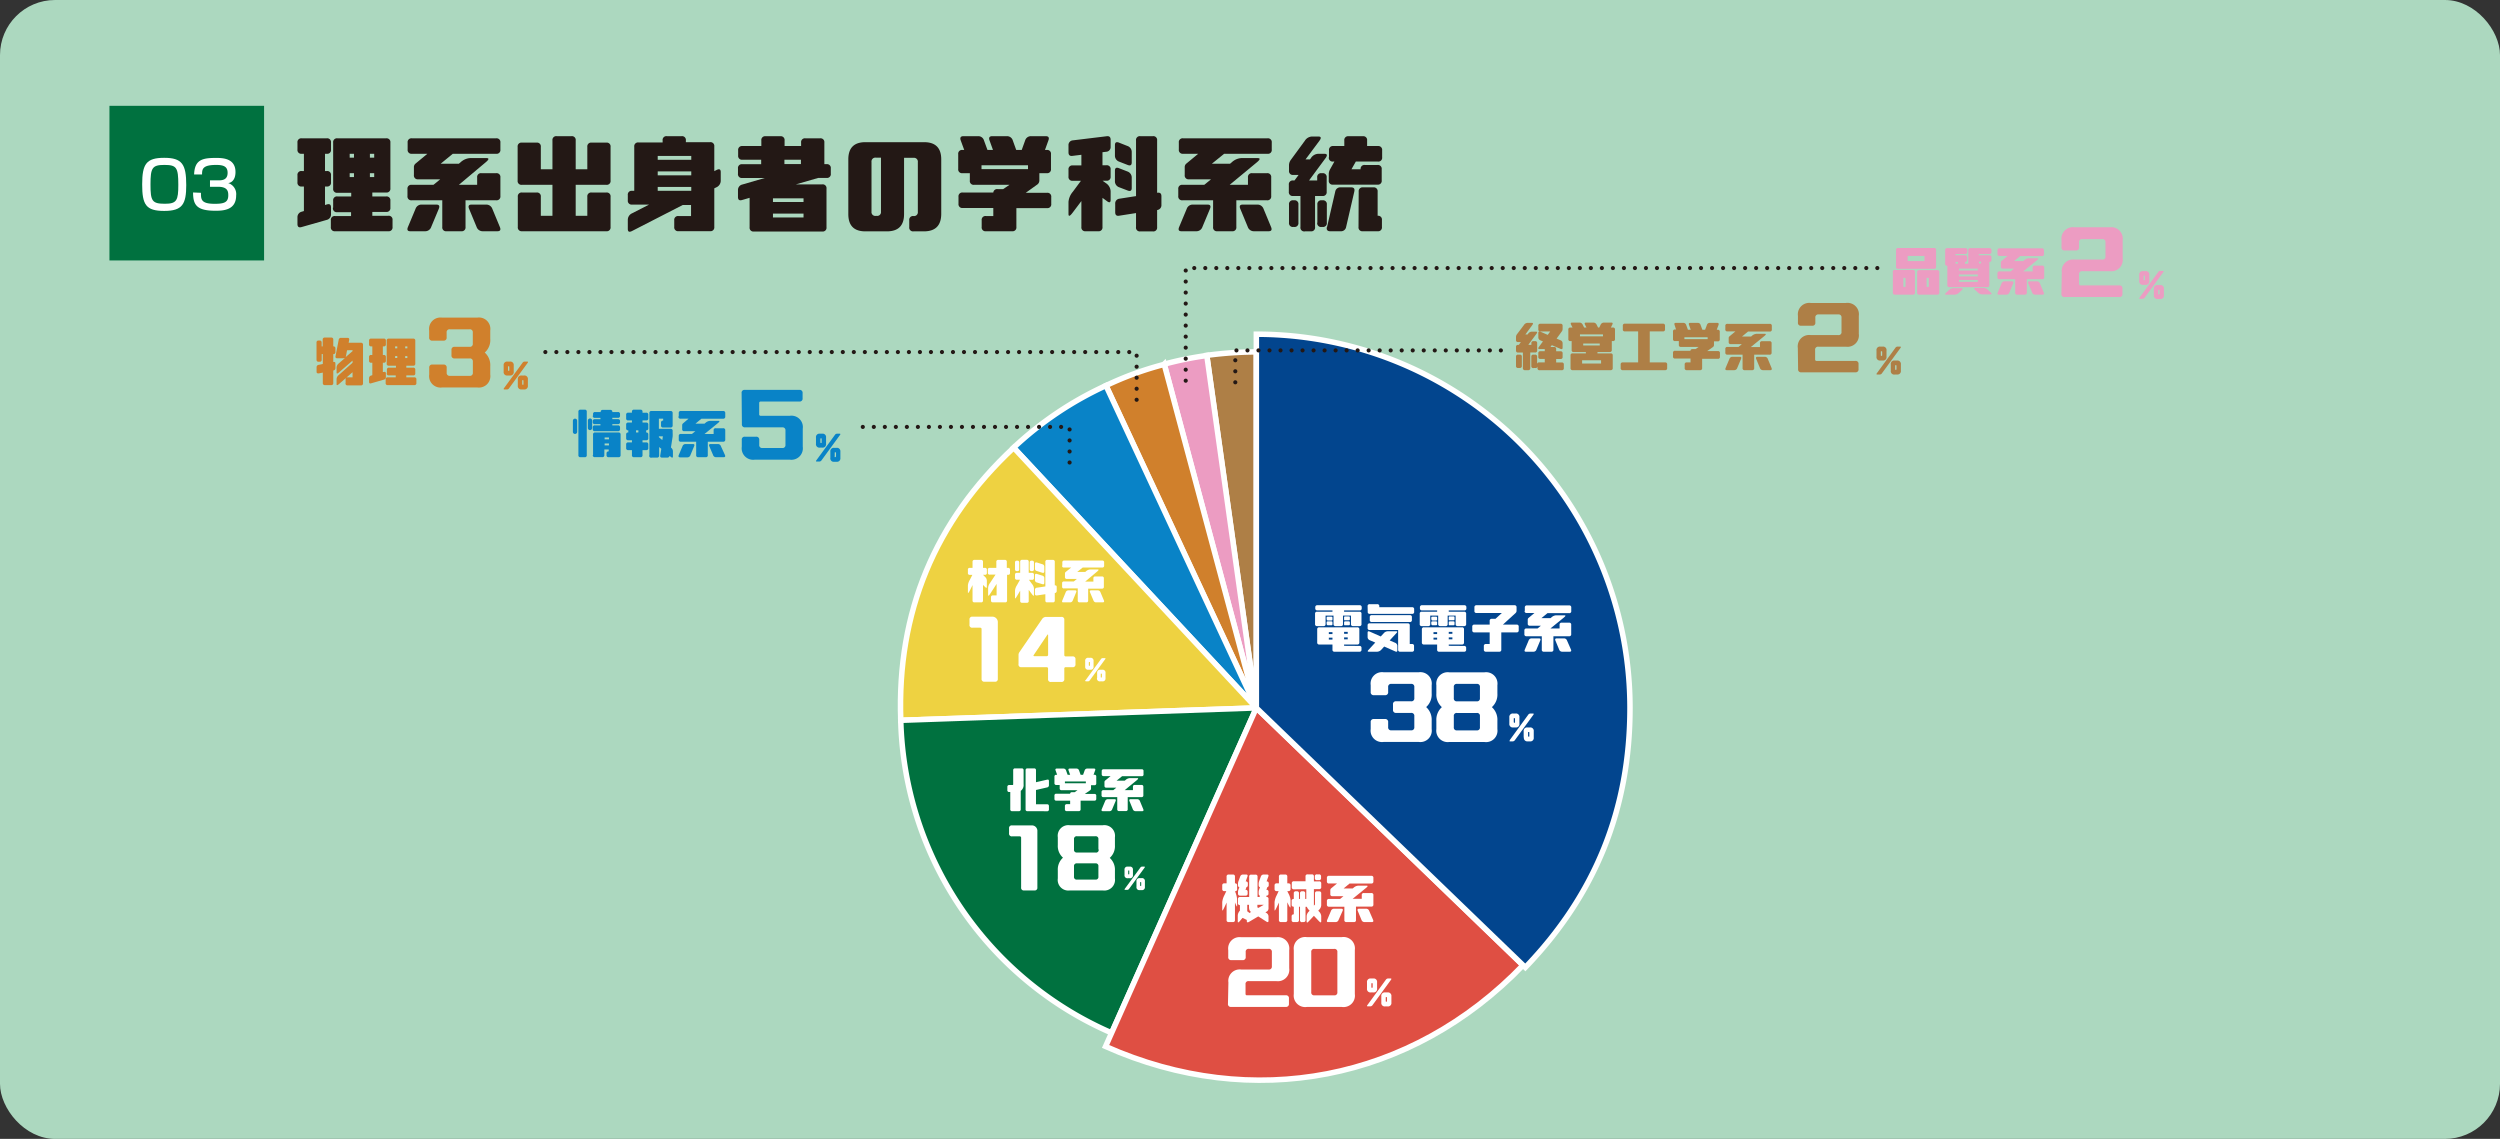 <svg xmlns="http://www.w3.org/2000/svg" viewBox="0 0 453.84 206.75"><rect x="0" y="0" width="453.84" height="206.75" fill="#333333" stroke="none"/><defs><style>.cls-1{fill:#acd8bf;}.cls-10,.cls-2{fill:#00713f;}.cls-3{fill:#fff;}.cls-4{fill:#231815;}.cls-14,.cls-5{fill:#ae7f46;}.cls-10,.cls-11,.cls-12,.cls-5,.cls-6,.cls-7,.cls-8,.cls-9{stroke:#fff;}.cls-10,.cls-11,.cls-12,.cls-17,.cls-5,.cls-6,.cls-7,.cls-8,.cls-9{stroke-miterlimit:10;}.cls-13,.cls-6{fill:#ec9cc2;}.cls-16,.cls-7{fill:#d0802c;}.cls-15,.cls-8{fill:#0983c7;}.cls-9{fill:#eed241;}.cls-11{fill:#df4f43;}.cls-12{fill:#02458e;}.cls-17{fill:none;stroke:#231815;stroke-linecap:round;stroke-width:0.75px;stroke-dasharray:0 2;}</style></defs><g id="レイヤー_2" data-name="レイヤー 2"><g id="レイヤー_1-2" data-name="レイヤー 1"><rect class="cls-1" width="453.84" height="206.75" rx="10"/><rect class="cls-2" x="19.87" y="19.21" width="28.07" height="28.07"/><path class="cls-3" d="M33.81,33.6c0,3.45-.68,4.69-4,4.69s-4-1.12-4-4.82.75-4.82,4-4.82S33.81,29.82,33.81,33.6Zm-6.49-.11c0,3,.28,3.5,2.62,3.5,2.16,0,2.43-.62,2.43-3.45,0-3.14-.32-3.6-2.53-3.6S27.32,30.47,27.32,33.49Z"/><path class="cls-3" d="M36.48,35c0,1.18,0,2,2.49,2,1.71,0,2.47-.26,2.47-1.54,0-.65-.07-1.55-1.83-1.55H38.12V32.74h1.49c.6,0,1.71,0,1.71-1.36,0-1.08-.63-1.44-2.06-1.44-2.55,0-2.57.8-2.58,1.73H35.24c.09-2.68,1.5-3,3.95-3,1.11,0,3.56,0,3.56,2.56,0,1.68-1,2-1.34,2a2.1,2.1,0,0,1,1.46,2.25c0,2.63-2.25,2.78-3.73,2.78-3.39,0-4.09-1-4.09-3.32Z"/><path class="cls-4" d="M54,27.14V25.89a.69.69,0,0,1,.78-.78h4.53a.69.69,0,0,1,.78.78v1.25a.69.69,0,0,1-.78.78H59v3.13h.31a.69.69,0,0,1,.78.78v1.25a.69.69,0,0,1-.78.78H59v3.36l.31-.1c.52-.16.78,0,.78.55v1.25a1,1,0,0,1-.78,1l-4.53,1.29q-.78.24-.78-.54V39.43a1,1,0,0,1,.78-1l.39-.12V33.86h-.39a.69.69,0,0,1-.78-.78V31.83a.69.69,0,0,1,.78-.78h.39V27.92h-.39A.69.69,0,0,1,54,27.14Zm6.48,10.55V36.44a.69.69,0,0,1,.78-.78h2.5V35h-2.5a.69.69,0,0,1-.78-.78V25.89a.69.69,0,0,1,.78-.78h8.83a.69.69,0,0,1,.78.78v8.28a.69.69,0,0,1-.78.78h-2.5v.71h2.5a.69.69,0,0,1,.78.78v1.25a.69.69,0,0,1-.78.78h-2.5v.7h2.89a.69.69,0,0,1,.78.78V41.2a.69.69,0,0,1-.78.78H60.84a.69.69,0,0,1-.78-.78V40a.69.69,0,0,1,.78-.78h2.89v-.7h-2.5A.69.69,0,0,1,60.45,37.69Zm3-9.07h.78v-.7h-.78Zm0,3.52h.78v-.7h-.78Zm3.67-4.22v.7h.78v-.7Zm0,3.52v.7h.78v-.7Z"/><path class="cls-4" d="M74.06,41.2l1.37-3.28a1.14,1.14,0,0,1,1.11-.78H79.2q.78,0,.45.78L78.28,41.2a1.14,1.14,0,0,1-1.11.78H74.51Q73.73,42,74.06,41.2ZM74,27.14V25.89a.69.69,0,0,1,.78-.78H90.06a.69.69,0,0,1,.78.78v1.25a.69.69,0,0,1-.78.78H82.19L80,29.72h3.3l.29-.24a2.82,2.82,0,0,1,1.72-.78h3c.52,0,.47.26-.16.78L83.3,33.55h3.32V32.22a.69.69,0,0,1,.78-.78h2.66a.69.69,0,0,1,.78.78v3.36a.69.69,0,0,1-.78.78H84.51V41.2a.69.69,0,0,1-.78.78H81.08a.69.69,0,0,1-.79-.78V36.36H74.75a.69.69,0,0,1-.78-.78V34.33a.69.69,0,0,1,.78-.78h3.94l1.23-1h-4a.69.69,0,0,1-.78-.78V30.38a.82.82,0,0,1,.27-.66l2.17-1.8H74.75A.69.69,0,0,1,74,27.14ZM90.74,41.2q.33.78-.45.78H87.64a1.16,1.16,0,0,1-1.12-.78l-1.36-3.28q-.33-.78.45-.78h2.65a1.16,1.16,0,0,1,1.12.78Z"/><path class="cls-4" d="M94,35.73a.69.69,0,0,1,.78-.78H97.4a.69.69,0,0,1,.78.78v3.44h2.11V33.55H94.75a.69.69,0,0,1-.78-.79V26.67a.69.69,0,0,1,.78-.78H97.4a.69.69,0,0,1,.78.78v4.06h2.11V25.5a.69.69,0,0,1,.79-.78h2.65a.69.69,0,0,1,.78.78v5.23h2.11V26.67a.69.69,0,0,1,.78-.78h2.66a.69.69,0,0,1,.78.78v6.09a.69.69,0,0,1-.78.79h-5.55v5.62h2.11V35.73a.69.69,0,0,1,.78-.78h2.66a.69.69,0,0,1,.78.78V41.2a.69.69,0,0,1-.78.78H94.75A.69.69,0,0,1,94,41.2Z"/><path class="cls-4" d="M122.4,41.2V40a.69.69,0,0,1,.78-.78h2.27v-2h-1.52l-9.18,4.71c-.52.27-.78.15-.78-.37V39.91a1.3,1.3,0,0,1,.78-1.19l3.08-1.58h-3.08a.69.69,0,0,1-.78-.78v-.94a.69.69,0,0,1,.78-.78h.39v-8a.69.69,0,0,1,.78-.78h4.37V25.5a.69.69,0,0,1,.79-.78h2.65a.69.69,0,0,1,.78.78v.31h4.38a.69.69,0,0,1,.78.78v4.48l.39-.2c.52-.27.78-.15.78.37V32.8a1.31,1.31,0,0,1-.78,1.2l-.39.19v7a.69.69,0,0,1-.78.78h-5.71A.69.69,0,0,1,122.4,41.2Zm-3-12.19h6.09v-.7h-6.09Zm0,2.82h6.09v-.71h-6.09Zm0,2.81h6.09v-.7h-6.09Z"/><path class="cls-4" d="M134,28.23V27.3a.7.7,0,0,1,.78-.79h3.43v-1a.69.69,0,0,1,.79-.78h2.65a.69.69,0,0,1,.78.78v1h3v-.62a.69.69,0,0,1,.78-.78h2.66a.69.69,0,0,1,.78.78V29.8h.39a.69.69,0,0,1,.78.78v.93a.69.69,0,0,1-.78.79h-1.5l-4.05,1.17h4.77a.69.69,0,0,1,.78.78v7a.69.69,0,0,1-.78.78H136.86a.69.69,0,0,1-.78-.78V35.91l-1.33.39c-.52.16-.78,0-.78-.55V34.5a1,1,0,0,1,.78-1l4.1-1.19h-4.1a.69.69,0,0,1-.78-.79v-.93a.69.69,0,0,1,.78-.78h3.43V29h-3.43A.69.69,0,0,1,134,28.23Zm6.32,8.44h5.55V36h-5.55Zm0,2.81h5.55v-.7h-5.55ZM142.4,29v.79h3V29Z"/><path class="cls-4" d="M167.72,42h-1.88a.69.69,0,0,1-.78-.78V40a.69.69,0,0,1,.78-.78.69.69,0,0,0,.78-.78v-9a.7.7,0,0,0-.78-.79h-1.72V38.86Q164.12,42,161,42h-3.91Q154,42,154,38.86V28.94q0-3.14,3.12-3.13h10.63q3.12,0,3.12,3.13v9.92Q170.84,42,167.72,42ZM159,28.62a.7.7,0,0,0-.79.79v9a.69.69,0,0,0,.79.78h.15a.69.69,0,0,0,.78-.78V28.62Z"/><path class="cls-4" d="M174,37V35.73a.69.69,0,0,1,.78-.78h5.54a.69.69,0,0,1,.79-.62h1l1.15-.78h-6.42a.69.69,0,0,1-.78-.79V31.44h-1.33a.69.69,0,0,1-.78-.78V28a.69.69,0,0,1,.78-.78h.31l-.63-1.72c-.19-.52,0-.78.49-.78h2.66a1.07,1.07,0,0,1,1.07.78l.63,1.72h1l-.62-1.72c-.2-.52,0-.78.49-.78h2.65a1.09,1.09,0,0,1,1.08.78l.62,1.72h1l.62-1.72a1.09,1.09,0,0,1,1.08-.78h2.65c.52,0,.69.26.49.78l-.62,1.72h.31a.69.69,0,0,1,.78.78v2.66a.69.69,0,0,1-.78.78h-1.33v1.32a.91.91,0,0,1-.45.79L186.21,35h3.85a.69.69,0,0,1,.78.78V37a.69.69,0,0,1-.78.78h-5.55V41.2a.69.69,0,0,1-.78.78H179a.69.69,0,0,1-.79-.78V40a.69.69,0,0,1,.79-.78h1.32V37.76h-5.54A.69.69,0,0,1,174,37ZM186.62,30h-8.44v.7h8.44Z"/><path class="cls-4" d="M196.31,41.2V36.5l-1.56,2.07q-.78,1.05-.78.27V36.65a3.25,3.25,0,0,1,.78-1.83l1.48-2h-1.48a.69.69,0,0,1-.78-.78V30.81a.69.69,0,0,1,.78-.78h1.56V28.1l-1.56.19c-.52.09-.78-.12-.78-.64V26.4a.85.85,0,0,1,.78-.92l6.09-.74c.52-.09.78.12.78.64v1.25a.85.85,0,0,1-.78.92l-.7.08V30h.7a.69.69,0,0,1,.78.78v1.25a.69.69,0,0,1-.78.78h-.68l.68.49a1.85,1.85,0,0,1,.78,1.43v1.56c0,.52-.26.57-.78.14l-.7-.51V41.2a.69.69,0,0,1-.78.78h-2.27A.69.69,0,0,1,196.31,41.2Zm9.92,0V38.68l-3,.47c-.52.11-.78-.1-.78-.62V37a.86.86,0,0,1,.78-.93l3-.47V25.5a.69.69,0,0,1,.78-.78h2.27a.69.69,0,0,1,.78.78V35q.78-.15.78.63v1.56a.88.88,0,0,1-.78.94v3.1a.69.69,0,0,1-.78.78H207A.69.69,0,0,1,206.23,41.2Zm-3.83-13V26.36q0-.78.78-.45l1.49.59a1.14,1.14,0,0,1,.78,1.11v1.87q0,.78-.78.45l-1.49-.58A1.15,1.15,0,0,1,202.4,28.23Zm0,4.61V31q0-.78.78-.45l1.49.58a1.16,1.16,0,0,1,.78,1.12v1.87q0,.78-.78.45L203.18,34A1.15,1.15,0,0,1,202.4,32.84Z"/><path class="cls-4" d="M214.06,41.2l1.37-3.28a1.14,1.14,0,0,1,1.11-.78h2.66q.78,0,.45.78l-1.37,3.28a1.14,1.14,0,0,1-1.11.78h-2.66Q213.73,42,214.06,41.2ZM214,27.14V25.89a.69.69,0,0,1,.78-.78h15.31a.69.69,0,0,1,.78.78v1.25a.69.69,0,0,1-.78.78h-7.87L220,29.72h3.3l.29-.24a2.82,2.82,0,0,1,1.72-.78h3c.52,0,.47.26-.16.78l-4.92,4.07h3.32V32.22a.69.69,0,0,1,.78-.78h2.66a.69.69,0,0,1,.78.78v3.36a.69.69,0,0,1-.78.78h-5.55V41.2a.69.69,0,0,1-.78.78h-2.65a.69.69,0,0,1-.79-.78V36.36h-5.54a.69.69,0,0,1-.78-.78V34.33a.69.69,0,0,1,.78-.78h3.94l1.23-1h-4a.69.69,0,0,1-.78-.78V30.38a.82.82,0,0,1,.27-.66l2.17-1.8h-2.83A.69.69,0,0,1,214,27.14ZM230.74,41.2q.33.78-.45.78h-2.65a1.16,1.16,0,0,1-1.12-.78l-1.36-3.28q-.33-.78.45-.78h2.65a1.16,1.16,0,0,1,1.12.78Z"/><path class="cls-4" d="M236.08,41.2V35.58h-1.33a.69.69,0,0,1-.78-.78V33.55a.7.7,0,0,1,.78-.79H235l.74-1h-1A.69.69,0,0,1,234,31V30a1.66,1.66,0,0,1,.35-1l2.52-3.44a1.62,1.62,0,0,1,1.34-.78h1.1q.78,0,.21.78L237,28.94h.8l.18-.24a1.65,1.65,0,0,1,1.35-.78h1.09c.52,0,.59.26.22.78l-3,4.06h1.48v-.54a.69.69,0,0,1,.78-.78h.16a.69.69,0,0,1,.78.78V34.8a.69.69,0,0,1-.78.78h-1.33V41.2A.69.69,0,0,1,238,42h-1.09A.69.69,0,0,1,236.08,41.2ZM234,40.42V37.14a.69.69,0,0,1,.78-.78h.15a.69.69,0,0,1,.78.78v3.28a.69.69,0,0,1-.78.78h-.15A.69.69,0,0,1,234,40.42Zm5.15,0V37.14a.69.69,0,0,1,.78-.78h.16a.69.69,0,0,1,.78.78v3.28a.69.69,0,0,1-.78.78h-.16A.69.69,0,0,1,239.12,40.42Zm1.76.78,1.48-6.4a.93.93,0,0,1,1-.79h1.88c.52,0,.71.27.58.79l-1.48,6.4a.93.93,0,0,1-1,.78h-1.87C241,42,240.75,41.72,240.88,41.2Zm.35-12.65V27.3a.7.7,0,0,1,.78-.79h2v-1a.69.69,0,0,1,.78-.78h2.58a.69.69,0,0,1,.78.78v1h1.95a.7.7,0,0,1,.78.79v1.25a.69.69,0,0,1-.78.78h-4l-.79,1.4H247a.69.69,0,0,1,.78-.78h2.27a.69.69,0,0,1,.78.78v2a.69.69,0,0,1-.78.79H242a.69.69,0,0,1-.78-.79V31.61a1.74,1.74,0,0,1,.24-.88l.78-1.4H242A.69.69,0,0,1,241.23,28.55Zm5.39,6.25a.7.7,0,0,1,.78-.79h1.88a.7.7,0,0,1,.78.79v4.37a.69.69,0,0,1,.78.78V41.2a.69.69,0,0,1-.78.78H247.4a.69.69,0,0,1-.78-.78Z"/><path class="cls-5" d="M228.07,128.51l-9-64a69.41,69.41,0,0,1,9-.63Z"/><path class="cls-6" d="M228.07,128.51l-16.72-62.4a61.54,61.54,0,0,1,7.73-1.57Z"/><path class="cls-7" d="M228.07,128.51,200.77,70a58.46,58.46,0,0,1,10.58-3.85Z"/><path class="cls-8" d="M228.07,128.51,184,81.27A62.63,62.63,0,0,1,200.77,70Z"/><path class="cls-9" d="M228.07,128.51l-64.55,2.25c-.69-19.57,6.17-36.14,20.5-49.49Z"/><path class="cls-10" d="M228.07,128.51l-26.27,59a63.58,63.58,0,0,1-38.28-56.75Z"/><path class="cls-11" d="M228.07,128.51l48.4,46.73c-20.24,21-49.15,26.58-75.77,14.73Z"/><path class="cls-12" d="M228.07,128.51V60.67a67.83,67.83,0,0,1,67.83,67.84c0,18.35-6.29,33.91-19,47.11Z"/><path class="cls-13" d="M343.62,53.1V49.43A.34.34,0,0,1,344,49h3.24a.34.34,0,0,1,.39.39V53.1a.34.34,0,0,1-.39.39H344A.34.34,0,0,1,343.62,53.1Zm.58-4.69v-3a.34.34,0,0,1,.39-.39h6.49a.34.34,0,0,1,.39.39v3a.34.34,0,0,1-.39.39h-6.49A.34.34,0,0,1,344.2,48.41Zm1.33,3.67h.39V50.44h-.39Zm3.83-4.69v-.93h-3.05v.93Zm2.69,5.71a.34.34,0,0,1-.39.39h-3.24a.34.34,0,0,1-.39-.39V49.43a.34.34,0,0,1,.39-.39h3.24a.34.34,0,0,1,.39.39Zm-1.91-2.66h-.39v1.64h.39Z"/><path class="cls-13" d="M353.33,53.1l.43-.39a1.22,1.22,0,0,1,.81-.39h1.53q.39,0,0,.39l-.43.39a1.22,1.22,0,0,1-.81.39H353.3Q352.91,53.49,353.33,53.1Zm-.21-5.24V45.44a.34.34,0,0,1,.39-.39h3.24a.34.34,0,0,1,.39.39v.28a.34.34,0,0,1-.39.39H355v.23h1.72a.34.34,0,0,1,.39.39v.43a.34.34,0,0,1-.39.39v.31h.59V45.44a.34.34,0,0,1,.39-.39h3.43a.34.34,0,0,1,.39.39v.28a.34.34,0,0,1-.39.39h-1.91v.23h1.91a.34.34,0,0,1,.39.39v.43a.34.34,0,0,1-.39.39v.31a.56.56,0,0,1,0,.2.54.54,0,0,1,0,.19v3.48a.34.34,0,0,1-.39.39H353.9a.34.34,0,0,1-.39-.39V48.25A.34.34,0,0,1,353.12,47.86Zm1.91,0h.39v-.31H355Zm.59.9v.35h3.43v-.35Zm0,1.06v.35h3.43v-.35Zm0,1v.35h3.43v-.35Zm5.72,2.23q.42.39,0,.39h-1.52a1.18,1.18,0,0,1-.81-.39l-.43-.39q-.42-.39,0-.39h1.52a1.22,1.22,0,0,1,.81.39Zm-2.09-5.24h.39v-.31h-.39Z"/><path class="cls-13" d="M362.67,53.1l.68-1.64a.57.57,0,0,1,.56-.39h1.32c.26,0,.34.13.23.39l-.68,1.64a.58.58,0,0,1-.56.39h-1.33C362.63,53.49,362.55,53.36,362.67,53.1Zm-.05-7v-.63a.34.34,0,0,1,.39-.39h7.65a.34.34,0,0,1,.39.39v.63a.34.34,0,0,1-.39.39h-3.93l-1.09.9h1.65l.15-.12a1.4,1.4,0,0,1,.86-.39h1.52c.26,0,.24.13-.07.39l-2.46,2H369v-.66a.34.34,0,0,1,.39-.39h1.32a.34.34,0,0,1,.39.39v1.68a.34.34,0,0,1-.39.39h-2.77V53.1a.34.34,0,0,1-.39.39h-1.33a.34.34,0,0,1-.39-.39V50.68H363a.34.34,0,0,1-.39-.39v-.63a.34.34,0,0,1,.39-.39h2l.62-.51h-2a.34.34,0,0,1-.39-.39v-.68a.39.39,0,0,1,.14-.33l1.08-.9H363A.34.34,0,0,1,362.62,46.07Zm8.39,7c.11.26,0,.39-.23.39h-1.33a.56.56,0,0,1-.55-.39l-.69-1.64c-.11-.26,0-.39.23-.39h1.33a.56.56,0,0,1,.55.39Z"/><path class="cls-13" d="M388.35,51V49.92a.62.62,0,0,1,.71-.7h.42a.62.62,0,0,1,.7.7V51a.62.62,0,0,1-.7.71h-.42A.63.63,0,0,1,388.35,51Zm.07,3,3.36-4.59a.45.45,0,0,1,.39-.23h.47c.16,0,.18.07.07.23L389.36,54a.47.47,0,0,1-.4.24h-.47C388.34,54.28,388.31,54.2,388.42,54Zm.85-3.14a.1.1,0,0,0,.11-.11v-.61c0-.08,0-.12-.11-.12a.11.11,0,0,0-.12.12v.61C389.15,50.86,389.19,50.9,389.27,50.9ZM391,53.58V52.45a.62.62,0,0,1,.71-.7h.42a.62.62,0,0,1,.7.7v1.13a.62.62,0,0,1-.7.7h-.42A.63.63,0,0,1,391,53.58Zm.92-.15c.08,0,.12,0,.12-.11v-.61a.12.12,0,1,0-.24,0v.61C391.75,53.4,391.79,53.43,391.87,53.43Z"/><path class="cls-13" d="M374.29,49.47a2.08,2.08,0,0,1,2.35-2.35h5a.51.51,0,0,0,.58-.58V44a.52.52,0,0,0-.58-.59H378a.52.52,0,0,0-.58.59v.88a.52.52,0,0,1-.59.59h-2a.52.52,0,0,1-.59-.59V43.61a2.08,2.08,0,0,1,2.35-2.35H383a2.08,2.08,0,0,1,2.34,2.35v3.28A2.07,2.07,0,0,1,383,49.23h-5a.52.52,0,0,0-.58.59v1.7a.26.26,0,0,0,.29.29h7a.52.52,0,0,1,.59.59v.94a.52.52,0,0,1-.59.58h-9.9a.52.52,0,0,1-.59-.58Z"/><path class="cls-14" d="M276.46,66.8V64h-.86a.34.34,0,0,1-.39-.39V63a.34.34,0,0,1,.39-.39h.12l.37-.51h-.49a.34.34,0,0,1-.39-.39V61.2a.85.85,0,0,1,.18-.53L276.65,59a.82.82,0,0,1,.67-.39h.75c.26,0,.29.13.1.39l-1.26,1.72h.4l.09-.12a.82.82,0,0,1,.68-.39h.74c.26,0,.29.13.1.39l-1.48,2H278v-.28a.34.34,0,0,1,.39-.39h.27a.34.34,0,0,1,.39.39V63.6a.34.34,0,0,1-.39.39h-.86V66.8a.35.35,0,0,1-.39.4h-.55A.35.35,0,0,1,276.46,66.8Zm-1.25-.39V64.77a.34.34,0,0,1,.39-.39h.28a.34.34,0,0,1,.39.39v1.64a.34.34,0,0,1-.39.39h-.28A.34.34,0,0,1,275.21,66.41Zm2.78,0V64.77a.34.34,0,0,1,.39-.39h.27a.34.34,0,0,1,.39.39v1.41a.34.34,0,0,1,.39-.39h1v-.63h-.78a.34.34,0,0,1-.39-.39v-.62a.34.34,0,0,1,.39-.39h.78v-.39h-.94c-.26,0-.3-.13-.13-.39l.74-1-.45-.19a.58.58,0,0,1-.39-.56v-.78c0-.26.13-.34.39-.23l1.32.57.45-.62h-1.77a.34.34,0,0,1-.39-.39v-.62a.34.34,0,0,1,.39-.39h3.63a.34.34,0,0,1,.39.39v.56a.72.72,0,0,1-.15.45l-.94,1.3.7.3a.56.56,0,0,1,.39.55v.78c0,.26-.13.34-.39.23l-1.57-.67-.24.33h.64a.34.34,0,0,1,.39.39v.39h.78a.34.34,0,0,1,.39.39v.62a.34.34,0,0,1-.39.39h-.78v.63h1a.34.34,0,0,1,.39.39v.62a.35.35,0,0,1-.39.4h-4a.35.35,0,0,1-.39-.4v-.39a.34.34,0,0,1-.39.39h-.27A.34.34,0,0,1,278,66.41Z"/><path class="cls-14" d="M284.71,61.53V59.85a.34.34,0,0,1,.39-.39h.37l-.26-.51c-.13-.26-.07-.39.19-.39h1.33a.64.64,0,0,1,.59.39l.26.51H288l-.26-.51c-.13-.26-.07-.39.19-.39h1.33a.64.64,0,0,1,.59.39l.26.51h.21l.25-.51a.65.65,0,0,1,.6-.39h1.33q.39,0,.18.39l-.25.51h.36a.34.34,0,0,1,.39.39v1.68a.34.34,0,0,1-.39.39h-.19v1.6a.35.35,0,0,1-.4.39H290v.24h2.38a.34.34,0,0,1,.39.39V66.8a.35.35,0,0,1-.39.4h-6.88a.35.35,0,0,1-.39-.4V64.54a.34.34,0,0,1,.39-.39h2.39v-.24h-2.19a.34.34,0,0,1-.39-.39v-1.6h-.2A.34.34,0,0,1,284.71,61.53Zm2.11-.82v.35H291v-.35ZM290.65,66V65.4h-3.44V66Zm-3.24-3.64v.35h3v-.35Z"/><path class="cls-14" d="M294.6,59.77v-.62a.34.34,0,0,1,.39-.39h6.88a.34.34,0,0,1,.39.39v.62a.34.34,0,0,1-.39.39h-2.38v5.63h2.77a.34.34,0,0,1,.39.39v.62a.35.35,0,0,1-.39.4H294.6a.35.35,0,0,1-.39-.4v-.62a.34.34,0,0,1,.39-.39h2.78V60.16H295A.34.34,0,0,1,294.6,59.77Z"/><path class="cls-14" d="M303.71,64.7v-.63a.34.34,0,0,1,.39-.39h2.78c0-.21.15-.31.39-.31h.53l.57-.39h-3.21a.34.34,0,0,1-.39-.39v-.67h-.67a.34.34,0,0,1-.39-.39V60.2a.34.34,0,0,1,.39-.39h.16L304,59q-.15-.39.24-.39h1.33a.54.54,0,0,1,.54.39l.31.86h.51l-.31-.86q-.15-.39.24-.39h1.33a.52.52,0,0,1,.53.39l.32.86h.5l.32-.86a.53.53,0,0,1,.53-.39h1.33c.26,0,.34.13.25.39l-.32.86h.16a.34.34,0,0,1,.39.39v1.33a.34.34,0,0,1-.39.39h-.66v.67a.46.46,0,0,1-.23.39l-1,.7h1.92a.34.34,0,0,1,.39.39v.63a.34.34,0,0,1-.39.39H309V66.8a.35.35,0,0,1-.39.4h-2.39a.35.35,0,0,1-.39-.4v-.62a.34.34,0,0,1,.39-.39h.67v-.7H304.1A.34.34,0,0,1,303.71,64.7ZM310,61.22h-4.22v.35H310Z"/><path class="cls-14" d="M313.26,66.8l.69-1.64a.56.56,0,0,1,.55-.39h1.33c.26,0,.34.13.23.39l-.69,1.64a.57.57,0,0,1-.55.4h-1.33C313.23,67.2,313.15,67.06,313.26,66.8Zm-.05-7v-.62a.34.34,0,0,1,.39-.39h7.66a.34.34,0,0,1,.39.39v.62a.34.34,0,0,1-.39.39h-3.93l-1.09.9h1.65L318,61a1.36,1.36,0,0,1,.86-.4h1.52c.26,0,.24.13-.08.4l-2.46,2h1.66v-.67a.34.34,0,0,1,.39-.39h1.33a.34.34,0,0,1,.39.39V64a.34.34,0,0,1-.39.39h-2.77V66.8a.35.35,0,0,1-.39.4h-1.33a.35.35,0,0,1-.39-.4V64.38H313.6a.34.34,0,0,1-.39-.39v-.62a.34.34,0,0,1,.39-.39h2l.61-.51h-2a.34.34,0,0,1-.39-.39v-.69a.39.39,0,0,1,.14-.33l1.08-.9H313.6A.34.34,0,0,1,313.21,59.77Zm8.39,7c.11.26,0,.4-.22.4h-1.33a.58.58,0,0,1-.56-.4l-.68-1.64c-.11-.26,0-.39.22-.39h1.33a.57.57,0,0,1,.56.39Z"/><path class="cls-14" d="M340.65,64.75V63.63a.62.62,0,0,1,.7-.71h.42a.62.62,0,0,1,.7.71v1.12a.62.62,0,0,1-.7.7h-.42A.62.62,0,0,1,340.65,64.75Zm.07,3,3.35-4.59a.47.47,0,0,1,.4-.24h.47c.15,0,.18.08.07.24l-3.36,4.59a.47.47,0,0,1-.39.24h-.47C340.63,68,340.61,67.91,340.72,67.75Zm.84-3.14a.11.11,0,0,0,.12-.12v-.61c0-.07,0-.11-.12-.11s-.12,0-.12.11v.61A.11.11,0,0,0,341.56,64.61Zm1.69,2.67V66.16a.62.62,0,0,1,.7-.71h.42a.63.63,0,0,1,.71.71v1.12a.63.63,0,0,1-.71.71H344A.62.62,0,0,1,343.25,67.28Zm.91-.14a.11.11,0,0,0,.12-.12v-.61c0-.07,0-.11-.12-.11s-.12,0-.12.11V67A.11.11,0,0,0,344.16,67.14Z"/><path class="cls-14" d="M326.37,63.17a2.07,2.07,0,0,1,2.34-2.34h5a.52.52,0,0,0,.59-.59V57.67a.52.52,0,0,0-.59-.59h-3.57a.52.52,0,0,0-.59.59v.88a.51.51,0,0,1-.58.58h-2a.51.51,0,0,1-.58-.58V57.32A2.07,2.07,0,0,1,328.71,55h6.39a2.07,2.07,0,0,1,2.34,2.35V60.6a2.07,2.07,0,0,1-2.34,2.34h-5a.52.52,0,0,0-.59.59v1.7a.26.26,0,0,0,.3.29h7a.51.51,0,0,1,.58.58V67a.52.52,0,0,1-.58.59H327a.52.52,0,0,1-.58-.59Z"/><path class="cls-15" d="M104,78.39v-2a.39.39,0,0,1,.78,0v2a.39.39,0,0,1-.78,0Zm1,4.22V74.76a.34.34,0,0,1,.39-.39h.74a.34.34,0,0,1,.39.39v7.85a.34.34,0,0,1-.39.39h-.74A.34.34,0,0,1,105,82.61Zm1.72-4.92V76.36a.39.39,0,1,1,.78,0v1.33a.39.39,0,0,1-.78,0Zm.94-2.23v-.27a.34.34,0,0,1,.39-.39h1v0a.34.34,0,0,1,.39-.39h1.33a.34.34,0,0,1,.39.39v0h1a.35.35,0,0,1,.4.39v.27a.35.35,0,0,1-.4.39h-1v.24h1a.35.35,0,0,1,.4.39v.12a.35.35,0,0,1-.4.39h-1v.23h1a.35.35,0,0,1,.4.39v.28a.35.35,0,0,1-.4.39H108a.34.34,0,0,1-.39-.39v-.28a.34.34,0,0,1,.39-.39h1V77h-1a.34.34,0,0,1-.39-.39v-.12a.34.34,0,0,1,.39-.39h1v-.24h-1A.34.34,0,0,1,107.61,75.46Zm0,7.15V78.9a.34.34,0,0,1,.39-.39h4.21a.35.35,0,0,1,.4.39v3.71a.35.35,0,0,1-.4.39H110.5a.34.34,0,0,1-.39-.39v-.27a.34.34,0,0,1,.39-.39V81.6h-.79v1a.34.34,0,0,1-.39.39H108A.34.34,0,0,1,107.61,82.61Zm2.1-3.2v.35h.79v-.35Zm0,1.44h.79V80.5h-.79Z"/><path class="cls-15" d="M113.67,75.93v-.62a.34.34,0,0,1,.39-.39h.66v-.16a.34.34,0,0,1,.39-.39h1.14a.34.34,0,0,1,.39.39v.16h.66a.34.34,0,0,1,.39.39v.62a.34.34,0,0,1-.39.39h-.66v.39h.66a.34.34,0,0,1,.39.39v.63a.34.34,0,0,1-.39.39v.39a.34.34,0,0,1,.39.39v.63a.34.34,0,0,1-.39.39h-.66v.39h.66a.34.34,0,0,1,.39.39v.62a.34.34,0,0,1-.39.39h-.66v.9a.34.34,0,0,1-.39.39h-1.14a.34.34,0,0,1-.39-.39v-.9h-.66a.34.34,0,0,1-.39-.39V80.7a.34.34,0,0,1,.39-.39h.66v-.39h-.66a.34.34,0,0,1-.39-.39V78.9a.34.34,0,0,1,.39-.39v-.39a.34.34,0,0,1-.39-.39V77.1a.34.34,0,0,1,.39-.39h.66v-.39h-.66A.34.34,0,0,1,113.67,75.93Zm1.79,2.19v.39h.43v-.39Zm2.43,4.49V75a.34.34,0,0,1,.39-.39h3.43a.35.35,0,0,1,.4.39v2.22a.35.35,0,0,1-.4.39h-1.32a.34.34,0,0,1-.39-.39v-.47a.34.34,0,0,1,.39-.39V76h-.78v1.84h2.1a.35.35,0,0,1,.4.39v.35a4.89,4.89,0,0,1,0,.66l-.31,2a.88.88,0,0,1,.36.68v.94c0,.26-.14.28-.4.07l-.2-.17a.41.41,0,0,1-.44.31h-.94c-.26,0-.37-.13-.32-.39l.19-1.2-.39-.33v1.53a.35.35,0,0,1-.4.39h-.93A.34.34,0,0,1,117.89,82.61Zm1.72-3.25.62.53.11-.68h-.73Z"/><path class="cls-15" d="M123.22,82.61,123.9,81a.57.57,0,0,1,.56-.39h1.33c.26,0,.33.13.22.39l-.68,1.64a.57.57,0,0,1-.56.39h-1.33C123.18,83,123.11,82.87,123.22,82.61Zm0-7V75a.34.34,0,0,1,.39-.39h7.65a.35.35,0,0,1,.4.39v.62a.35.35,0,0,1-.4.39h-3.93l-1.08.9h1.65l.14-.12a1.4,1.4,0,0,1,.86-.39h1.52c.27,0,.24.13-.07.39l-2.46,2h1.66v-.66a.34.34,0,0,1,.39-.39h1.32a.35.35,0,0,1,.4.39V79.8a.35.35,0,0,1-.4.39h-2.77v2.42a.34.34,0,0,1-.39.39h-1.33a.34.34,0,0,1-.39-.39V80.19h-2.77a.34.34,0,0,1-.39-.39v-.63a.34.34,0,0,1,.39-.39h2l.62-.5h-2a.34.34,0,0,1-.39-.39V77.2a.42.42,0,0,1,.14-.33L125,76h-1.41A.34.34,0,0,1,123.17,75.58Zm8.39,7c.11.26,0,.39-.23.39H130a.56.56,0,0,1-.55-.39L128.76,81c-.11-.26,0-.39.23-.39h1.33a.56.56,0,0,1,.55.39Z"/><path class="cls-15" d="M148.13,80.56V79.43a.62.62,0,0,1,.71-.7h.42a.62.62,0,0,1,.7.7v1.13a.62.62,0,0,1-.7.7h-.42A.62.62,0,0,1,148.13,80.56Zm.07,3,3.36-4.6a.47.47,0,0,1,.39-.23h.47c.16,0,.18.08.07.23l-3.35,4.6a.49.49,0,0,1-.4.23h-.47C148.12,83.79,148.09,83.71,148.2,83.56Zm.85-3.14c.08,0,.11,0,.11-.12v-.61c0-.08,0-.12-.11-.12a.11.11,0,0,0-.12.12v.61A.11.11,0,0,0,149.05,80.42Zm1.69,2.67V82a.62.62,0,0,1,.7-.7h.42a.62.62,0,0,1,.7.7v1.13a.62.62,0,0,1-.7.7h-.42A.62.62,0,0,1,150.74,83.09Zm.91-.14a.11.11,0,0,0,.12-.12v-.61c0-.08,0-.11-.12-.11s-.12,0-.12.11v.61A.11.11,0,0,0,151.65,83Z"/><path class="cls-15" d="M134.63,71.37a.51.51,0,0,1,.58-.59h9.9a.52.52,0,0,1,.59.59v.93a.52.52,0,0,1-.59.59h-7a.26.26,0,0,0-.29.29v2a.26.26,0,0,0,.29.3h5.28a2.07,2.07,0,0,1,2.34,2.34v3.28a2.08,2.08,0,0,1-2.34,2.35H137a2.08,2.08,0,0,1-2.34-2.35V79.86a.51.51,0,0,1,.58-.58h2a.52.52,0,0,1,.59.58v.88a.52.52,0,0,0,.59.59H142a.52.52,0,0,0,.59-.59V78.16a.52.52,0,0,0-.59-.58h-6.74a.52.52,0,0,1-.58-.59Z"/><path class="cls-16" d="M57.46,65.3V62.21a.34.34,0,0,1,.39-.39H58a.34.34,0,0,1,.39.39v.67h.19V61.67a.35.35,0,0,1,.4-.39h1.13a.34.34,0,0,1,.39.39v1.21a.34.34,0,0,1,.39.39v.62a.34.34,0,0,1-.39.39V65.7c.26,0,.39,0,.39.31v.78a.43.43,0,0,1-.39.47v2.26a.34.34,0,0,1-.39.39H59a.35.35,0,0,1-.4-.39V67.64l-.74.15c-.26,0-.39-.05-.39-.31V66.7a.43.43,0,0,1,.39-.47l.74-.15v-1.8H58.4v1a.34.34,0,0,1-.39.39h-.16A.34.34,0,0,1,57.46,65.3Zm5.28,4.22v-.63a.34.34,0,0,1,.39-.39H64v-.93l-2.5,2.18c-.27.23-.4.21-.4,0v-.93a1,1,0,0,1,.4-.74L64,65.85v-.39l-2.5,2.18c-.27.23-.4.21-.4,0v-.93a1,1,0,0,1,.4-.74l1.15-1a.58.58,0,0,1-.28.07H61.23c-.26,0-.37-.13-.32-.39l.57-2.93a.41.41,0,0,1,.45-.39h1.14c.26,0,.36.13.32.39l-.1.5h2.22a.35.35,0,0,1,.39.4v6.95a.34.34,0,0,1-.39.39H63.13A.34.34,0,0,1,62.74,69.52Zm.08-4.92a.57.57,0,0,1-.1.25L64,63.74v-.16H63Z"/><path class="cls-16" d="M67,62.49v-.63a.34.34,0,0,1,.39-.39h2.27a.34.34,0,0,1,.39.39v.63a.34.34,0,0,1-.39.39h-.16v1.56h.16a.34.34,0,0,1,.39.39v.63a.34.34,0,0,1-.39.39h-.16v1.68l.16,0q.39-.12.39.27v.63a.48.48,0,0,1-.39.5l-2.27.65c-.26.08-.39,0-.39-.28v-.62a.49.49,0,0,1,.39-.51l.2-.06V65.85h-.2a.34.34,0,0,1-.39-.39v-.63a.34.34,0,0,1,.39-.39h.2V62.88h-.2A.34.34,0,0,1,67,62.49Zm3.24,5.27v-.62a.35.35,0,0,1,.39-.4h1.25v-.35H70.59A.34.34,0,0,1,70.2,66V61.86a.34.34,0,0,1,.39-.39H75a.34.34,0,0,1,.39.39V66a.34.34,0,0,1-.39.39H73.76v.35H75a.35.35,0,0,1,.39.4v.62a.34.34,0,0,1-.39.39H73.76v.35H75.2a.34.34,0,0,1,.39.39v.63a.34.34,0,0,1-.39.39H70.4a.34.34,0,0,1-.39-.39v-.63a.34.34,0,0,1,.39-.39h1.44v-.35H70.59A.34.34,0,0,1,70.2,67.76Zm1.49-4.53h.39v-.35h-.39Zm0,1.76h.39v-.35h-.39Zm1.83-2.11v.35h.39v-.35Zm0,1.76V65h.39v-.35Z"/><path class="cls-16" d="M91.43,67.46V66.34a.62.62,0,0,1,.7-.7h.42a.62.62,0,0,1,.71.7v1.12a.63.63,0,0,1-.71.71h-.42A.62.62,0,0,1,91.43,67.46Zm.07,3,3.35-4.59a.46.46,0,0,1,.4-.23h.47c.15,0,.18.07.07.23l-3.36,4.59a.46.46,0,0,1-.39.24h-.47C91.41,70.7,91.39,70.62,91.5,70.46Zm.84-3.14c.08,0,.12,0,.12-.11V66.6a.12.12,0,1,0-.24,0v.61C92.22,67.28,92.26,67.32,92.34,67.32ZM94,70V68.87a.62.62,0,0,1,.7-.7h.42a.62.62,0,0,1,.71.7V70a.63.63,0,0,1-.71.7h-.42A.62.62,0,0,1,94,70Zm.91-.14a.11.11,0,0,0,.12-.12v-.61a.11.11,0,0,0-.12-.12c-.08,0-.11,0-.11.12v.61C94.83,69.82,94.86,69.86,94.94,69.86Z"/><path class="cls-16" d="M85.83,62.37v-2a.52.52,0,0,0-.59-.59H81.67a.52.52,0,0,0-.59.59v.88a.52.52,0,0,1-.58.59h-2a.52.52,0,0,1-.59-.59V60a2.07,2.07,0,0,1,2.34-2.34h6.39A2.07,2.07,0,0,1,89,60v1.52A3,3,0,0,1,88,64a3.05,3.05,0,0,1,1,2.46V68a2.07,2.07,0,0,1-2.34,2.34H80.26A2.07,2.07,0,0,1,77.92,68V66.77a.52.52,0,0,1,.59-.59h2a.52.52,0,0,1,.58.59v.88a.52.52,0,0,0,.59.58h3.57a.52.52,0,0,0,.59-.58v-2a.52.52,0,0,0-.59-.58H82.55a.52.52,0,0,1-.59-.59v-.94a.52.52,0,0,1,.59-.58h2.69A.52.52,0,0,0,85.83,62.37Z"/><polyline class="cls-17" points="194.17 83.96 194.17 77.5 154.92 77.5"/><polyline class="cls-17" points="206.34 72.57 206.34 63.91 97.01 63.91"/><polyline class="cls-17" points="215.25 69.11 215.25 48.66 341.19 48.66"/><polyline class="cls-17" points="224.25 69.4 224.25 63.61 273.54 63.61"/><path class="cls-3" d="M238.77,110.42v-.15a.35.35,0,0,1,.39-.4h7.65a.35.35,0,0,1,.39.4v.15a.34.34,0,0,1-.39.39H244v.24h2.77a.34.34,0,0,1,.39.39v1.83a.34.34,0,0,1-.39.39h-1.13a.34.34,0,0,1-.39-.39v-1.52h-1.45v1.52a.34.34,0,0,1-.39.39h-.93a.35.35,0,0,1-.4-.39v-1.52h-1.44v1.52a.34.34,0,0,1-.39.39h-1.13a.34.34,0,0,1-.39-.39v-1.83a.34.34,0,0,1,.39-.39h2.77v-.24h-2.77A.34.34,0,0,1,238.77,110.42Zm8,6.84a.34.34,0,0,1,.39.39v.27a.34.34,0,0,1-.39.39h-4.49a.34.34,0,0,1-.39-.39V117h-2.38a.34.34,0,0,1-.39-.39v-2.34a.34.34,0,0,1,.39-.39h6.87a.34.34,0,0,1,.39.39v2.34a.34.34,0,0,1-.39.39H244v.24Zm-5.94-4.81v-.31c0-.13.07-.19.2-.19h.66c.13,0,.2.06.2.19v.31a.18.18,0,0,1-.2.2h-.66A.18.18,0,0,1,240.87,112.45Zm0,.9V113a.18.18,0,0,1,.2-.2h.66a.18.18,0,0,1,.2.2v.31a.18.18,0,0,1-.2.2h-.66A.18.18,0,0,1,240.87,113.35Zm.4,1.41v.35h.66v-.35Zm0,1v.35h.66v-.35Zm2.77-3.36v-.31a.17.17,0,0,1,.19-.19h.67a.17.17,0,0,1,.19.19v.31c0,.13-.06.2-.19.2h-.67C244.1,112.65,244,112.58,244,112.45Zm0,.9V113c0-.13.06-.2.19-.2h.67c.13,0,.19.07.19.2v.31c0,.13-.06.2-.19.2h-.67C244.1,113.55,244,113.48,244,113.35Zm0,1.41v.35h.66v-.35Zm0,1v.35h.66v-.35Z"/><path class="cls-3" d="M248.27,115.65v-.78c0-.27.13-.33.39-.21l2,.88.51-.55a1,1,0,0,1,.76-.39h1.52c.26,0,.27.13,0,.39l-1.17,1.27,1,.43a.62.62,0,0,1,.39.58v.78c0,.26-.13.33-.39.2l-2-.88-.5.55a1.09,1.09,0,0,1-.77.39h-1.52c-.26,0-.27-.13,0-.39l1.17-1.27-1-.43A.6.6,0,0,1,248.27,115.65Zm0-5.58a.34.34,0,0,1,.39-.39H250a.34.34,0,0,1,.39.39v.16h5.94a.34.34,0,0,1,.39.39v.43a.34.34,0,0,1-.39.39h-7.65a.34.34,0,0,1-.39-.39Zm.39,4.3a.34.34,0,0,1-.39-.39v-.43a.34.34,0,0,1,.39-.39h6.87a.34.34,0,0,1,.39.39v3.36h.39a.34.34,0,0,1,.39.39v.62a.34.34,0,0,1-.39.39H254.2a.34.34,0,0,1-.39-.39v-3.55Zm0-1.84v-.47a.34.34,0,0,1,.39-.39h6.87a.34.34,0,0,1,.39.39v.47a.34.34,0,0,1-.39.39h-6.87A.34.34,0,0,1,248.66,112.53Z"/><path class="cls-3" d="M257.77,110.42v-.15a.35.35,0,0,1,.39-.4h7.65a.35.35,0,0,1,.39.4v.15a.34.34,0,0,1-.39.39H263v.24h2.77a.34.34,0,0,1,.39.39v1.83a.34.34,0,0,1-.39.39h-1.13a.34.34,0,0,1-.39-.39v-1.52h-1.45v1.52a.34.34,0,0,1-.39.39h-.93a.35.35,0,0,1-.4-.39v-1.52h-1.44v1.52a.34.34,0,0,1-.39.39h-1.13a.34.34,0,0,1-.39-.39v-1.83a.34.34,0,0,1,.39-.39h2.77v-.24h-2.77A.34.34,0,0,1,257.77,110.42Zm8,6.84a.34.34,0,0,1,.39.39v.27a.34.34,0,0,1-.39.39h-4.49a.34.34,0,0,1-.39-.39V117h-2.38a.34.34,0,0,1-.39-.39v-2.34a.34.34,0,0,1,.39-.39h6.87a.34.34,0,0,1,.39.39v2.34a.34.34,0,0,1-.39.39H263v.24Zm-5.94-4.81v-.31c0-.13.07-.19.2-.19h.66c.13,0,.2.06.2.19v.31a.18.18,0,0,1-.2.2h-.66A.18.18,0,0,1,259.87,112.45Zm0,.9V113a.18.18,0,0,1,.2-.2h.66a.18.18,0,0,1,.2.2v.31a.18.18,0,0,1-.2.2h-.66A.18.18,0,0,1,259.87,113.35Zm.4,1.41v.35h.66v-.35Zm0,1v.35h.66v-.35Zm2.77-3.36v-.31a.17.17,0,0,1,.19-.19h.67a.17.17,0,0,1,.19.19v.31c0,.13-.06.2-.19.2h-.67C263.1,112.65,263,112.58,263,112.45Zm0,.9V113c0-.13.06-.2.19-.2h.67c.13,0,.19.07.19.2v.31c0,.13-.06.2-.19.2h-.67C263.1,113.55,263,113.48,263,113.35Zm0,1.41v.35h.66v-.35Zm0,1v.35h.66v-.35Z"/><path class="cls-3" d="M267.66,110.89v-.62a.35.35,0,0,1,.39-.4h6.87a.35.35,0,0,1,.39.4v.59a.54.54,0,0,1-.17.42l-2.31,2.11h2.48a.34.34,0,0,1,.39.39v.63a.34.34,0,0,1-.39.39h-2.77v3.12a.34.34,0,0,1-.39.39h-2.38a.35.35,0,0,1-.4-.39v-.62a.35.35,0,0,1,.4-.39h.66V114.8h-2.77a.34.34,0,0,1-.39-.39v-.63a.34.34,0,0,1,.39-.39h2.77v-.66a.34.34,0,0,1,.39-.39h.66l1.16-1.06h-4.59A.34.34,0,0,1,267.66,110.89Z"/><path class="cls-3" d="M276.81,117.92l.69-1.64a.56.56,0,0,1,.55-.39h1.33c.26,0,.34.13.23.39l-.69,1.64a.56.56,0,0,1-.55.39H277C276.78,118.31,276.7,118.18,276.81,117.92Zm0-7v-.62a.35.35,0,0,1,.39-.4h7.65a.35.35,0,0,1,.39.4v.62a.34.34,0,0,1-.39.39h-3.93l-1.09.9h1.65l.15-.12a1.4,1.4,0,0,1,.86-.39H284c.26,0,.24.13-.08.39l-2.46,2h1.66v-.66a.34.34,0,0,1,.39-.39h1.33a.34.34,0,0,1,.39.39v1.68a.34.34,0,0,1-.39.39H282v2.42a.34.34,0,0,1-.39.39h-1.33a.34.34,0,0,1-.39-.39V115.5h-2.77a.34.34,0,0,1-.39-.39v-.63a.34.34,0,0,1,.39-.39h2l.61-.5h-2a.34.34,0,0,1-.39-.39v-.69a.42.42,0,0,1,.14-.33l1.08-.9h-1.41A.34.34,0,0,1,276.77,110.89Zm8.38,7c.11.26,0,.39-.22.39H283.6a.58.58,0,0,1-.56-.39l-.68-1.64c-.11-.26,0-.39.23-.39h1.32a.57.57,0,0,1,.56.39Z"/><path class="cls-3" d="M256.75,126.73v-2a.52.52,0,0,0-.59-.58h-3.57a.52.52,0,0,0-.59.58v.88a.52.52,0,0,1-.59.59h-2a.52.52,0,0,1-.58-.59v-1.23a2.07,2.07,0,0,1,2.34-2.34h6.39a2.07,2.07,0,0,1,2.34,2.34v1.52a3.05,3.05,0,0,1-1,2.46,3.08,3.08,0,0,1,1,2.46v1.53a2.07,2.07,0,0,1-2.34,2.34h-6.39a2.07,2.07,0,0,1-2.34-2.34v-1.23a.52.52,0,0,1,.58-.59h2a.52.52,0,0,1,.59.59V132a.52.52,0,0,0,.59.58h3.57a.52.52,0,0,0,.59-.58v-2a.52.52,0,0,0-.59-.58h-2.7a.52.52,0,0,1-.58-.59v-.93a.51.51,0,0,1,.58-.59h2.7A.52.52,0,0,0,256.75,126.73Z"/><path class="cls-3" d="M271.83,125.91a3.05,3.05,0,0,1-1,2.46,3.08,3.08,0,0,1,1,2.46v1.53a2.07,2.07,0,0,1-2.35,2.34H263.1a2.08,2.08,0,0,1-2.35-2.34v-1.53a3.08,3.08,0,0,1,1-2.46,3.05,3.05,0,0,1-1-2.46v-1.52a2.08,2.08,0,0,1,2.35-2.34h6.38a2.07,2.07,0,0,1,2.35,2.34Zm-3.17.82v-2a.51.51,0,0,0-.58-.58H264.5a.51.51,0,0,0-.58.58v2a.52.52,0,0,0,.58.59h3.58A.52.52,0,0,0,268.66,126.73Zm0,3.28a.51.51,0,0,0-.58-.58H264.5a.51.51,0,0,0-.58.58v2a.51.51,0,0,0,.58.58h3.58a.51.51,0,0,0,.58-.58Z"/><path class="cls-3" d="M274,131.36v-1.13a.62.62,0,0,1,.7-.7h.42a.62.62,0,0,1,.71.7v1.13a.62.62,0,0,1-.71.7h-.42A.62.62,0,0,1,274,131.36Zm.07,3,3.35-4.6a.49.49,0,0,1,.4-.23h.47c.15,0,.18.08.07.23l-3.35,4.6a.5.5,0,0,1-.4.23h-.47C274,134.59,274,134.51,274.11,134.36Zm.84-3.14a.11.11,0,0,0,.12-.12v-.61a.11.11,0,0,0-.12-.12c-.08,0-.11,0-.11.12v.61C274.84,131.18,274.87,131.22,275,131.22Zm1.69,2.67v-1.13a.62.62,0,0,1,.7-.7h.43a.62.62,0,0,1,.7.7v1.13a.62.62,0,0,1-.7.7h-.43A.62.62,0,0,1,276.64,133.89Zm.91-.14a.11.11,0,0,0,.12-.12V133a.11.11,0,0,0-.12-.12c-.07,0-.11,0-.11.12v.61C277.44,133.71,277.48,133.75,277.55,133.75Z"/><path class="cls-3" d="M224.58,160.77v.63a.34.34,0,0,1-.39.39,4.87,4.87,0,0,1,.39,1.41v1.25q0,.39-.39-.63V167a.34.34,0,0,1-.39.39h-.74a.34.34,0,0,1-.39-.39v-3.15l-.39.84c-.27.58-.4.74-.4.48v-1.41a3.49,3.49,0,0,1,.4-1.26l.34-.73h-.34a.35.35,0,0,1-.4-.39v-.63a.35.35,0,0,1,.4-.39h.39v-1.21a.34.34,0,0,1,.39-.39h.74a.34.34,0,0,1,.39.39v1.21A.34.34,0,0,1,224.58,160.77Zm.16,3.09v-.63a.34.34,0,0,1,.39-.39h1.64v-3.67a.34.34,0,0,1,.39-.39h.74a.34.34,0,0,1,.39.39v3.67h.39v-.26a.35.35,0,0,1-.19-.36V162a1.49,1.49,0,0,1,.07-.47l.18-.48c-.17,0-.25-.17-.25-.38v-.19a1.49,1.49,0,0,1,.07-.47l.32-.86a.52.52,0,0,1,.53-.39H230q.39,0,.24.39l-.31.86h0a.34.34,0,0,1,.39.39v.27c0,.21-.08.34-.25.38l-.18.48h0a.34.34,0,0,1,.39.39v.28a.34.34,0,0,1-.39.39v.23a.34.34,0,0,1,.39.39v.63a.34.34,0,0,1,0,.15.3.3,0,0,1,0,.14v.78a.67.67,0,0,1-.39.61l-.17.1.17.11a.74.74,0,0,1,.39.64v.78q0,.39-.39.15l-1.47-.94-1.69,1c-.26.15-.39.09-.39-.17V167l-.78-.37-.47.56c-.26.31-.39.34-.39.08v-1.1a1.42,1.42,0,0,1,.39-.86v-1A.34.34,0,0,1,224.74,163.86Zm0-1.64V162a1.49,1.49,0,0,1,.07-.47l.18-.48c-.17,0-.25-.17-.25-.38v-.19a1.49,1.49,0,0,1,.07-.47l.32-.86a.52.52,0,0,1,.53-.39h.55q.39,0,.24.39l-.31.86h0a.34.34,0,0,1,.39.39v.27c0,.21-.08.34-.25.38l-.18.48h0a.34.34,0,0,1,.39.39v.28a.34.34,0,0,1-.39.39h-1.05A.34.34,0,0,1,224.74,162.22Zm2,2.7v-.67h-.32v1.2a.62.62,0,0,1,.35.3l.35-.19A.72.72,0,0,1,226.77,164.92Zm1.52-.67v.47l.17.1,1-.57Z"/><path class="cls-3" d="M232.17,167v-3.15l-.39.84c-.27.58-.4.74-.4.48v-1.41a3.49,3.49,0,0,1,.4-1.26l.34-.73h-.34a.35.35,0,0,1-.4-.39v-.63a.35.35,0,0,1,.4-.39h.39v-1.21a.34.34,0,0,1,.39-.39h.74a.34.34,0,0,1,.39.39v1.21h.19a.35.35,0,0,1,.4.39v.63a.35.35,0,0,1-.4.39h-.19l.19.39a3.26,3.26,0,0,1,.4,1.2v1.25c0,.26-.14.12-.4-.42l-.19-.39V167a.34.34,0,0,1-.39.39h-.74A.34.34,0,0,1,232.17,167Zm2.34-6v-.63a.34.34,0,0,1,.39-.39H237v-.86a.34.34,0,0,1,.39-.39h.74a.34.34,0,0,1,.39.39V160h.94a.34.34,0,0,1,.39.39v.63a.34.34,0,0,1-.39.39h-.94v3l.2-.21v-2a.34.34,0,0,1,.39-.39h.35a.34.34,0,0,1,.39.39v2.14a1.26,1.26,0,0,1-.39.82l-.15.16.15.17a1.26,1.26,0,0,1,.39.82v.94c0,.26-.13.25-.39,0l-.94-1-.93,1c-.26.29-.39.3-.39,0v-.94a1.26,1.26,0,0,1,.39-.82l.15-.17-.15-.16a1.51,1.51,0,0,1-.35-.54H237V167a.34.34,0,0,1-.39.39h-.16A.34.34,0,0,1,236,167V164.6h-.19V167a.34.34,0,0,1-.39.39h-.55a.34.34,0,0,1-.39-.39v-.62a.34.34,0,0,1,.39-.39V164.6a.34.34,0,0,1-.39-.39v-.63a.34.34,0,0,1,.39-.39v-1a.34.34,0,0,1,.39-.39h.16a.34.34,0,0,1,.39.39v1H236v-1a.34.34,0,0,1,.39-.39h.16a.34.34,0,0,1,.39.39v1h.2v-1.75H234.9A.34.34,0,0,1,234.51,161.05Zm4.18-1.61v-.27a.34.34,0,0,1,.39-.39h.35a.34.34,0,0,1,.39.39v.27a.34.34,0,0,1-.39.39h-.35A.34.34,0,0,1,238.69,159.44Z"/><path class="cls-3" d="M240.93,167l.69-1.64a.56.56,0,0,1,.55-.39h1.33c.26,0,.34.13.23.39L243,167a.56.56,0,0,1-.55.39h-1.33C240.9,167.41,240.82,167.28,240.93,167Zm-.05-7v-.62a.35.35,0,0,1,.4-.39h7.65a.34.34,0,0,1,.39.39V160a.34.34,0,0,1-.39.39H245l-1.09.9h1.65l.15-.12a1.4,1.4,0,0,1,.86-.39h1.52c.26,0,.24.13-.08.39l-2.46,2h1.66v-.66a.34.34,0,0,1,.39-.39h1.33a.34.34,0,0,1,.39.39v1.68a.34.34,0,0,1-.39.39h-2.77V167a.34.34,0,0,1-.39.39h-1.33a.34.34,0,0,1-.39-.39V164.6h-2.77a.35.35,0,0,1-.4-.39v-.63a.35.35,0,0,1,.4-.39h2l.61-.5h-2a.34.34,0,0,1-.39-.39v-.69a.42.42,0,0,1,.14-.33l1.08-.9h-1.41A.35.35,0,0,1,240.88,160Zm8.39,7c.11.26,0,.39-.22.39h-1.33a.57.57,0,0,1-.56-.39l-.68-1.64c-.11-.26,0-.39.22-.39H248a.57.57,0,0,1,.56.39Z"/><path class="cls-3" d="M223,178.35A2.07,2.07,0,0,1,225.3,176h5a.52.52,0,0,0,.59-.59v-2.58a.52.52,0,0,0-.59-.58h-3.57a.51.51,0,0,0-.59.58v.88a.52.52,0,0,1-.59.59h-2a.52.52,0,0,1-.58-.59v-1.23a2.07,2.07,0,0,1,2.34-2.34h6.39a2.07,2.07,0,0,1,2.34,2.34v3.28a2.08,2.08,0,0,1-2.34,2.35h-5a.51.51,0,0,0-.59.58v1.7a.25.25,0,0,0,.29.29h7a.52.52,0,0,1,.59.59v.94a.52.52,0,0,1-.59.58h-9.9a.51.51,0,0,1-.58-.58Z"/><path class="cls-3" d="M234.87,180.46v-8a2.08,2.08,0,0,1,2.35-2.34h6.38a2.07,2.07,0,0,1,2.35,2.34v8a2.07,2.07,0,0,1-2.35,2.34h-6.38A2.08,2.08,0,0,1,234.87,180.46Zm3.75.23h3.58a.51.51,0,0,0,.58-.58v-7.27a.51.51,0,0,0-.58-.58h-3.58a.51.51,0,0,0-.58.58v7.27A.51.51,0,0,0,238.62,180.69Z"/><path class="cls-3" d="M248.16,179.46v-1.13a.62.62,0,0,1,.7-.7h.42a.62.62,0,0,1,.71.7v1.13a.62.62,0,0,1-.71.7h-.42A.62.62,0,0,1,248.16,179.46Zm.07,3,3.35-4.6a.49.49,0,0,1,.4-.23h.47c.15,0,.18.08.07.23l-3.35,4.6a.5.5,0,0,1-.4.23h-.47C248.14,182.69,248.12,182.61,248.23,182.46Zm.84-3.14a.11.11,0,0,0,.12-.12v-.61a.12.12,0,1,0-.24,0v.61A.11.11,0,0,0,249.07,179.32Zm1.69,2.67v-1.13a.62.62,0,0,1,.7-.7h.42a.63.63,0,0,1,.71.7V182a.62.62,0,0,1-.71.7h-.42A.62.62,0,0,1,250.76,182Zm.91-.14a.11.11,0,0,0,.12-.12v-.61a.11.11,0,0,0-.12-.12c-.07,0-.11,0-.11.12v.61C251.56,181.81,251.6,181.85,251.67,181.85Z"/><path class="cls-3" d="M182.87,143.43v-.56a.32.32,0,0,1,.35-.36h.53c.12,0,.18,0,.18-.17v-2.5a.31.31,0,0,1,.35-.35h1.19a.31.31,0,0,1,.35.35v2.53a1.3,1.3,0,0,1-.52,1.2v3.34a.32.32,0,0,1-.36.35h-1.19a.31.31,0,0,1-.35-.35v-3.13h-.18A.31.31,0,0,1,182.87,143.43Zm3.66,3.83a.31.31,0,0,1-.35-.35v-7.07a.31.31,0,0,1,.35-.35h1.19a.31.31,0,0,1,.35.35V142l2-.46c.24-.05.35,0,.35.27v.71a.4.4,0,0,1-.35.43l-2,.46V146h2c.24,0,.35.12.35.36v.56a.31.31,0,0,1-.35.35Z"/><path class="cls-3" d="M191.42,145v-.56a.31.31,0,0,1,.35-.35h2.5c0-.19.14-.28.35-.28h.47l.52-.36h-2.89a.31.31,0,0,1-.35-.35v-.6h-.6a.31.31,0,0,1-.35-.35V141a.31.31,0,0,1,.35-.35h.14l-.28-.78c-.09-.23,0-.35.22-.35h1.2a.49.49,0,0,1,.48.35l.28.78h.46l-.28-.78c-.09-.23,0-.35.22-.35h1.19a.49.49,0,0,1,.49.35l.28.78h.45l.28-.78a.49.49,0,0,1,.49-.35h1.19c.24,0,.31.12.22.35l-.28.78h.14a.3.3,0,0,1,.35.35v1.19a.3.3,0,0,1-.35.35h-.6v.6a.38.38,0,0,1-.2.35l-.93.64h1.73a.3.3,0,0,1,.35.35V145a.31.31,0,0,1-.35.35h-2.49v1.55a.32.32,0,0,1-.36.35h-2.14a.31.31,0,0,1-.35-.35v-.56a.32.32,0,0,1,.35-.36h.6v-.63h-2.5A.31.31,0,0,1,191.42,145Zm5.7-3.13h-3.8v.32h3.8Z"/><path class="cls-3" d="M200,146.91l.62-1.48a.52.52,0,0,1,.5-.35h1.2c.23,0,.3.12.2.35l-.62,1.48a.51.51,0,0,1-.5.35h-1.19C200,147.26,199.91,147.14,200,146.91Zm0-6.33V140a.31.31,0,0,1,.35-.35h6.89a.3.3,0,0,1,.35.35v.56a.3.3,0,0,1-.35.35h-3.54l-1,.81h1.48l.13-.1a1.24,1.24,0,0,1,.78-.36h1.37c.23,0,.21.12-.07.36l-2.22,1.82h1.5v-.59c0-.24.11-.36.35-.36h1.19c.24,0,.35.12.35.36v1.51a.31.31,0,0,1-.35.35h-2.49v2.18a.31.31,0,0,1-.35.35h-1.2a.31.31,0,0,1-.35-.35v-2.18h-2.5a.31.31,0,0,1-.35-.35v-.56a.32.32,0,0,1,.35-.36h1.78l.55-.45h-1.8a.31.31,0,0,1-.35-.35V142a.38.38,0,0,1,.12-.3l1-.81h-1.28A.31.31,0,0,1,200,140.58Zm7.55,6.33c.1.23,0,.35-.2.35h-1.2a.52.52,0,0,1-.5-.35l-.61-1.48c-.1-.23,0-.35.2-.35h1.19a.52.52,0,0,1,.51.35Z"/><path class="cls-3" d="M183.18,151.26v-.88a.48.48,0,0,1,.55-.54h3.5a1,1,0,0,1,1.09,1.09V161.1a.48.48,0,0,1-.54.55h-1.86a.48.48,0,0,1-.55-.55v-9a.24.24,0,0,0-.27-.27h-1.37A.49.49,0,0,1,183.18,151.26Z"/><path class="cls-3" d="M202.4,153.45a2.83,2.83,0,0,1-.94,2.29,2.87,2.87,0,0,1,.94,2.3v1.42a1.94,1.94,0,0,1-2.19,2.19h-6a1.93,1.93,0,0,1-2.18-2.19V158a2.87,2.87,0,0,1,.94-2.3,2.83,2.83,0,0,1-.94-2.29V152a1.93,1.93,0,0,1,2.18-2.19h6A1.94,1.94,0,0,1,202.4,152Zm-3,.76v-1.86a.48.48,0,0,0-.55-.54h-3.33a.48.48,0,0,0-.55.54v1.86a.48.48,0,0,0,.55.55h3.33A.48.48,0,0,0,199.45,154.21Zm0,3.07a.48.48,0,0,0-.55-.55h-3.33a.48.48,0,0,0-.55.55v1.85a.48.48,0,0,0,.55.55h3.33a.48.48,0,0,0,.55-.55Z"/><path class="cls-3" d="M204.14,158.84v-.93a.52.52,0,0,1,.59-.59h.35a.52.52,0,0,1,.59.59v.93a.52.52,0,0,1-.59.59h-.35A.52.52,0,0,1,204.14,158.84Zm.06,2.5,2.8-3.82a.4.4,0,0,1,.33-.2h.39c.13,0,.15.07.06.2l-2.8,3.82a.4.4,0,0,1-.33.2h-.39C204.13,161.54,204.11,161.47,204.2,161.34Zm.71-2.61c.06,0,.09,0,.09-.1v-.51c0-.06,0-.1-.09-.1a.09.09,0,0,0-.1.1v.51A.09.09,0,0,0,204.91,158.73Zm1.4,2.22V160a.52.52,0,0,1,.59-.59h.35a.52.52,0,0,1,.59.59V161a.52.52,0,0,1-.59.59h-.35A.52.52,0,0,1,206.31,161Zm.76-.11a.09.09,0,0,0,.1-.1v-.51a.09.09,0,0,0-.1-.1c-.06,0-.09,0-.09.1v.51C207,160.8,207,160.84,207.07,160.84Z"/><path class="cls-3" d="M175.71,104v-.56a.3.3,0,0,1,.35-.35h.49V102a.32.32,0,0,1,.35-.36h1.2a.32.32,0,0,1,.35.36v1.09h.35a.31.31,0,0,1,.35.35V104a.31.31,0,0,1-.35.35h-.35l.35.35a1,1,0,0,1,.35.71v1.12c0,.24-.12.24-.35,0l-.35-.35V109a.31.31,0,0,1-.35.35h-1.2a.31.31,0,0,1-.35-.35v-2.79l-.49,1c-.24.44-.35.55-.35.31v-1.26a2.34,2.34,0,0,1,.35-1l.46-.9h-.46A.31.31,0,0,1,175.71,104Zm3.62,0v-.56a.3.3,0,0,1,.35-.35h1.19V102a.32.32,0,0,1,.35-.36h1.2a.32.32,0,0,1,.35.36v1.09H183a.31.31,0,0,1,.35.35V104a.31.31,0,0,1-.35.35h-.18V109a.31.31,0,0,1-.35.35h-2.21c-.24,0-.36-.11-.36-.35v-.56a.32.32,0,0,1,.36-.35h.66V106l-1.19,1.83c-.24.35-.35.41-.35.18V106.7a1.67,1.67,0,0,1,.35-.88l1-1.51h-1A.31.31,0,0,1,179.33,104Z"/><path class="cls-3" d="M184.26,104.91v-.56c0-.24.11-.36.35-.36h.59v-2a.32.32,0,0,1,.36-.36h.84a.32.32,0,0,1,.35.36v2h.6a.32.32,0,0,1,.35.36v.56a.31.31,0,0,1-.35.35h-.56l.56.76a1.45,1.45,0,0,1,.35.81V108c0,.23-.12.2-.35-.12l-.6-.8v2a.31.31,0,0,1-.35.35h-.84c-.24,0-.36-.11-.36-.35v-1.85l-.59,1c-.24.42-.35.51-.35.28v-1.27a2.11,2.11,0,0,1,.35-1l.56-1h-.56A.31.31,0,0,1,184.26,104.91Zm0-1.58v-1.2a.31.31,0,0,1,.35-.35h.07a.31.31,0,0,1,.35.35v1.2a.31.31,0,0,1-.35.35h-.07A.31.31,0,0,1,184.26,103.33Zm2.67,0v-1.2a.31.31,0,0,1,.35-.35h.07a.31.31,0,0,1,.35.35v1.2a.31.31,0,0,1-.35.35h-.07A.31.31,0,0,1,186.93,103.33Zm2.84,5.69v-1.15l-1.54.23c-.24,0-.35-.07-.35-.3v-.7a.37.37,0,0,1,.35-.41l1.54-.23V102a.32.32,0,0,1,.36-.36h1a.32.32,0,0,1,.35.36v4.26c.23,0,.35.06.35.3v.7a.37.37,0,0,1-.35.4V109a.31.31,0,0,1-.35.35h-1C189.89,109.37,189.77,109.26,189.77,109Zm-1.89-5.81v-.84c0-.24.11-.32.35-.26l1,.32a.43.43,0,0,1,.35.45v.84c0,.24-.12.32-.35.26l-1-.32A.42.42,0,0,1,187.88,103.21Zm0,2.08v-.85c0-.23.11-.32.35-.25l1,.31a.44.44,0,0,1,.35.45v.85c0,.23-.12.32-.35.25l-1-.31A.43.43,0,0,1,187.88,105.29Z"/><path class="cls-3" d="M192.85,109l.61-1.47a.52.52,0,0,1,.51-.36h1.19c.24,0,.3.12.2.36l-.61,1.47a.51.51,0,0,1-.5.35h-1.2C192.82,109.37,192.75,109.26,192.85,109Zm0-6.33v-.56a.31.31,0,0,1,.35-.35h6.89a.31.31,0,0,1,.35.35v.56a.32.32,0,0,1-.35.36h-3.54l-1,.8H197l.13-.1a1.22,1.22,0,0,1,.77-.35h1.37c.24,0,.21.11-.07.35L197,105.58h1.49V105a.31.31,0,0,1,.35-.35h1.2a.31.31,0,0,1,.35.35v1.51a.31.31,0,0,1-.35.35h-2.5V109a.31.31,0,0,1-.35.35H196a.31.31,0,0,1-.35-.35v-2.18h-2.49a.3.3,0,0,1-.35-.35v-.56a.3.3,0,0,1,.35-.35h1.77l.56-.46h-1.81a.31.31,0,0,1-.35-.35v-.62a.35.35,0,0,1,.13-.3l1-.8h-1.27C192.92,103.05,192.81,102.93,192.81,102.69Zm7.55,6.33c.09.24,0,.35-.21.35H199a.5.5,0,0,1-.5-.35l-.62-1.47c-.1-.24,0-.36.2-.36h1.2a.52.52,0,0,1,.5.36Z"/><path class="cls-3" d="M176,113.37v-.87a.48.48,0,0,1,.55-.55h3.5a1,1,0,0,1,1.09,1.09v10.18a.48.48,0,0,1-.55.54h-1.86a.48.48,0,0,1-.54-.54v-9c0-.18-.09-.27-.28-.27h-1.36A.48.48,0,0,1,176,113.37Z"/><path class="cls-3" d="M184.9,120.54V118.9a.88.88,0,0,1,.16-.51l4.11-6a.87.87,0,0,1,.75-.4h2.75a.48.48,0,0,1,.54.55v6.34a.25.25,0,0,0,.28.28h1.2a.48.48,0,0,1,.55.54v.88a.48.48,0,0,1-.55.54h-1.2a.24.24,0,0,0-.28.28v1.86a.48.48,0,0,1-.54.54h-1.86a.48.48,0,0,1-.55-.54v-1.86c0-.19-.09-.28-.27-.28h-4.54A.48.48,0,0,1,184.9,120.54Zm5.22-5.28-2.44,3.62q-.17.24.12.24H190a.25.25,0,0,0,.27-.28v-3.51C190.26,115.16,190.21,115.13,190.12,115.26Z"/><path class="cls-3" d="M197,121V120a.52.52,0,0,1,.59-.59h.35a.52.52,0,0,1,.58.59V121a.51.51,0,0,1-.58.58h-.35A.51.51,0,0,1,197,121Zm.06,2.5,2.79-3.83a.4.4,0,0,1,.33-.2h.39c.13,0,.15.07.06.2l-2.79,3.83a.39.39,0,0,1-.33.19h-.39C197,123.65,197,123.59,197,123.46Zm.7-2.62c.07,0,.1,0,.1-.1v-.5c0-.07,0-.1-.1-.1a.09.09,0,0,0-.1.1v.5A.09.09,0,0,0,197.74,120.84Zm1.41,2.23v-.94a.52.52,0,0,1,.58-.59h.35a.52.52,0,0,1,.59.59v.94a.51.51,0,0,1-.59.58h-.35A.51.51,0,0,1,199.15,123.07Zm.76-.12a.09.09,0,0,0,.1-.1v-.51c0-.06,0-.09-.1-.09s-.1,0-.1.09v.51C199.81,122.92,199.84,123,199.91,123Z"/></g></g></svg>